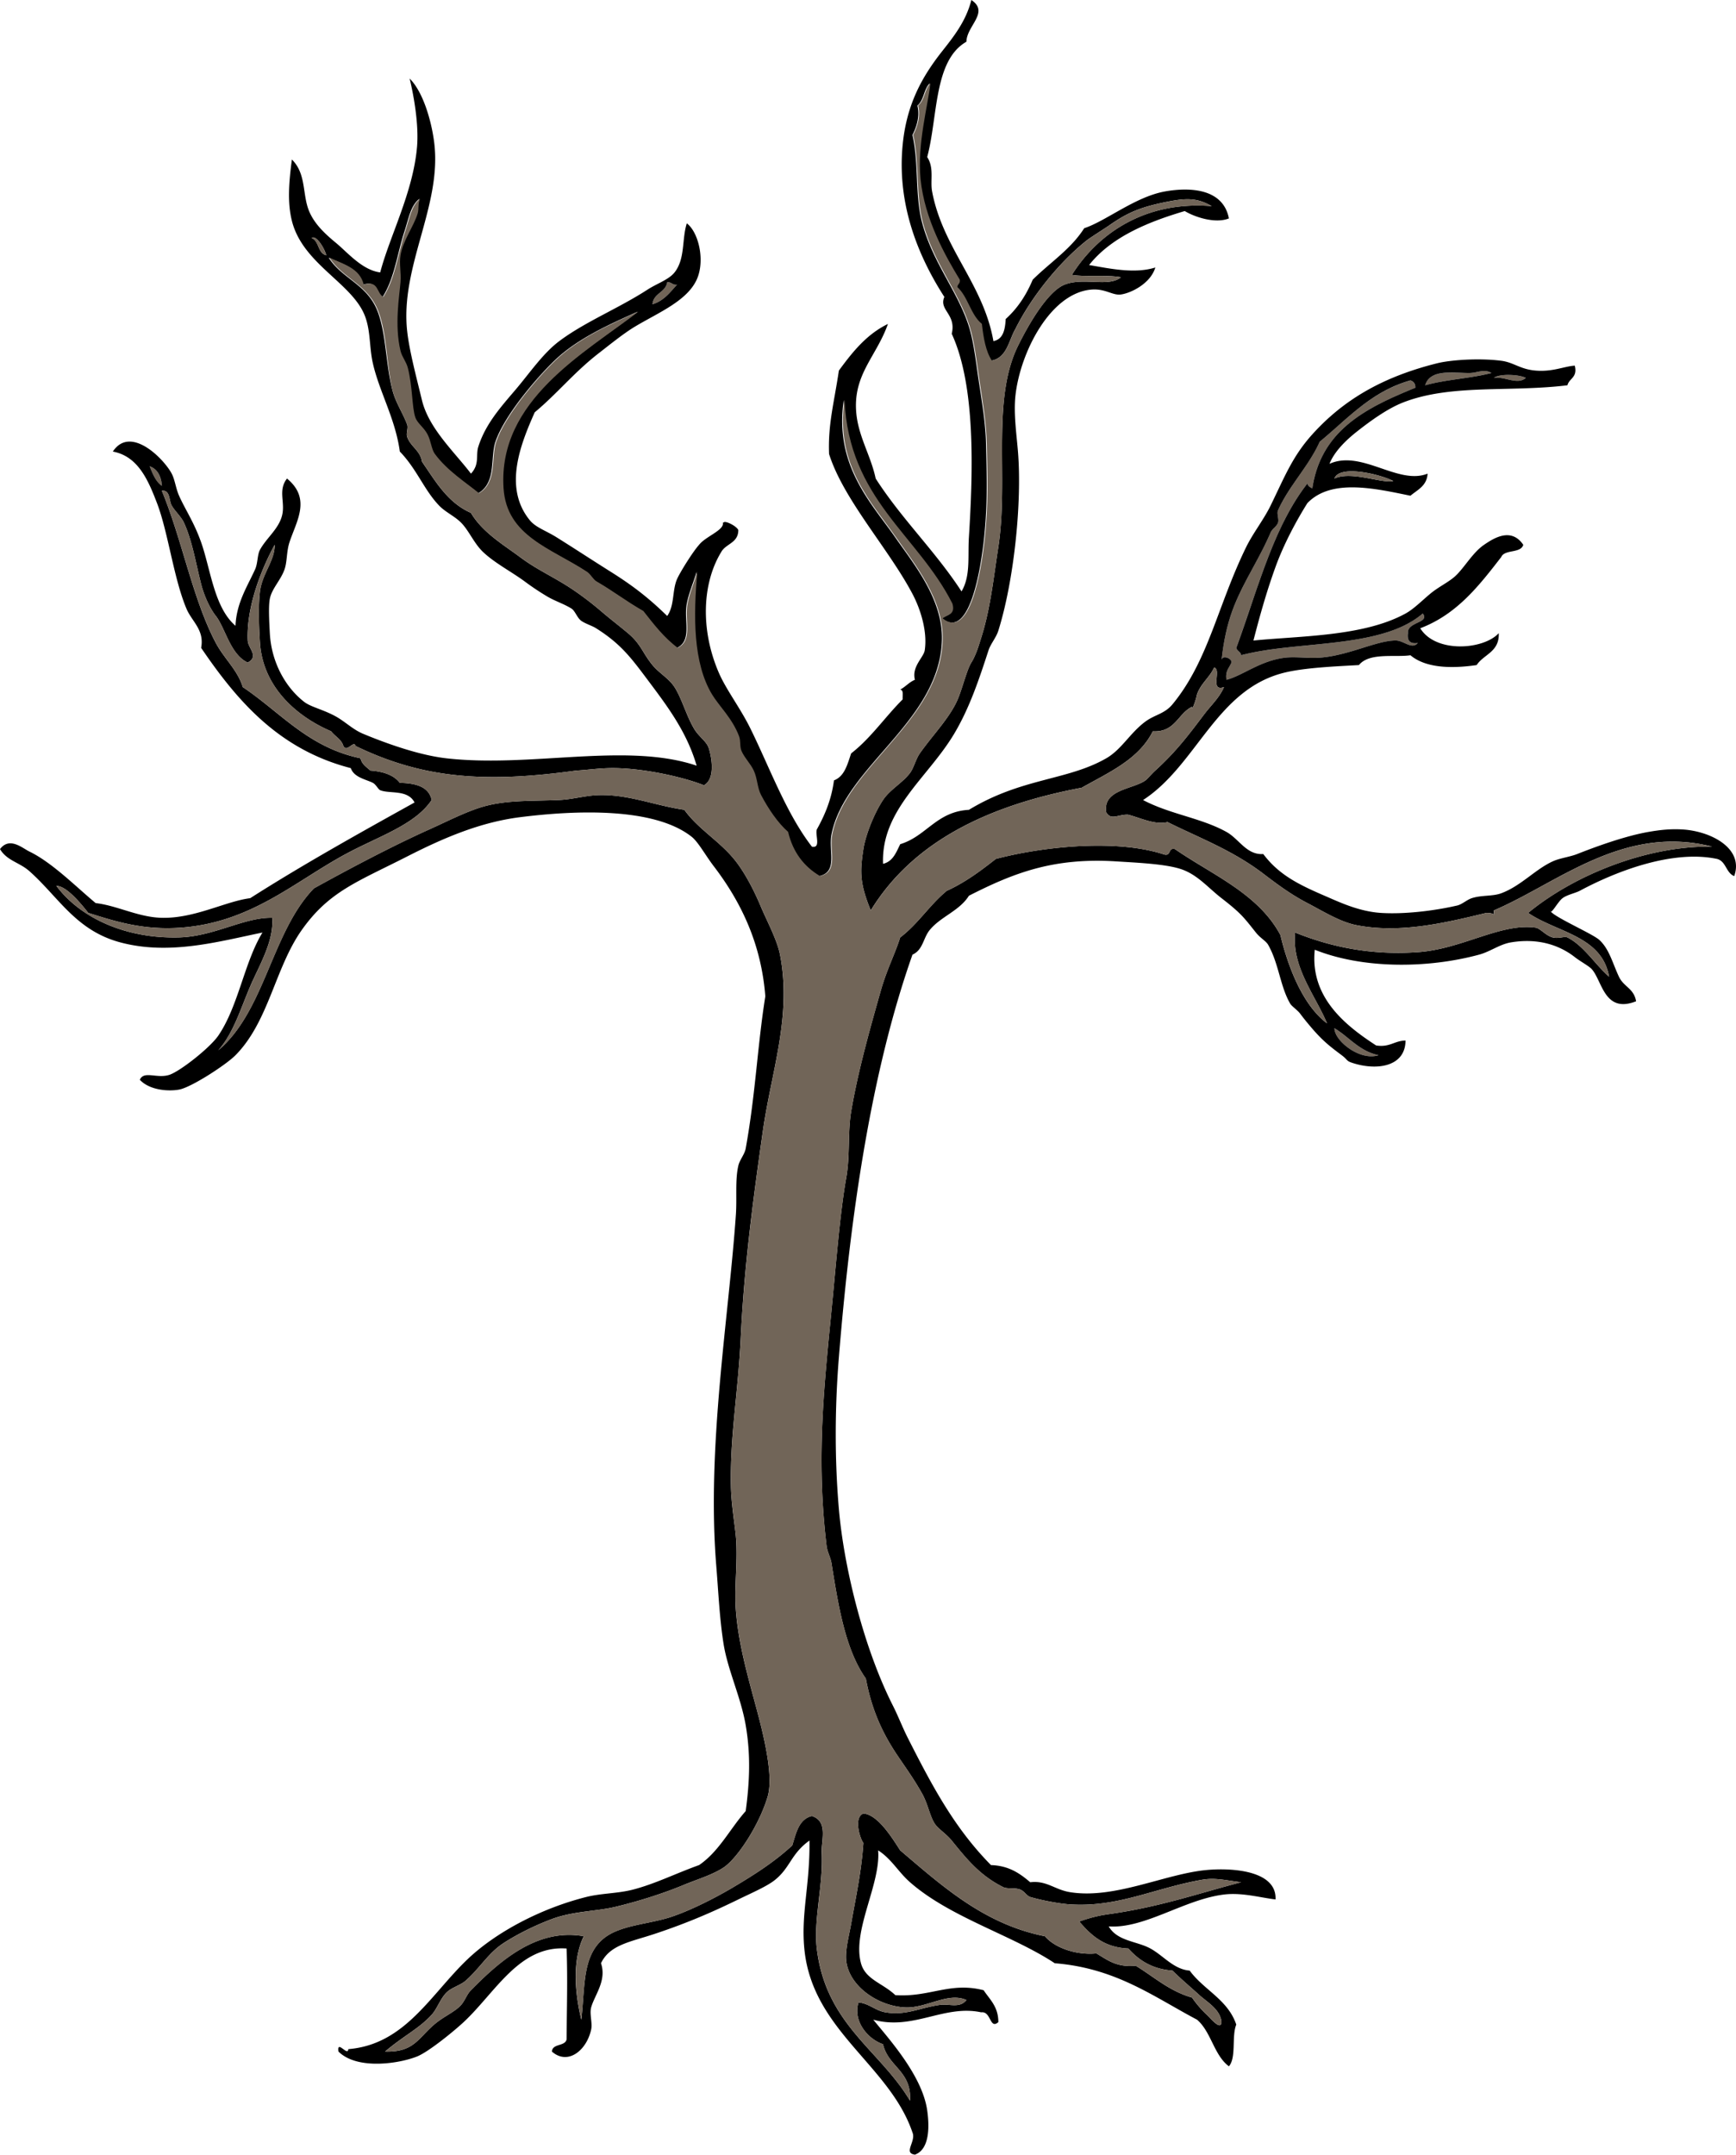<svg xmlns="http://www.w3.org/2000/svg" viewBox="0 0 328.78 407.885"><g clip-rule="evenodd" fill-rule="evenodd"><path d="M126.36 53.425c.833-.06.98.568 1.858.464-1.33 1.458-2.505 3.07-4.646 3.716.19-2.141 2.46-2.188 2.79-4.18zM282.45 70.613c-3.934 1.021-8.678 1.233-12.543 2.323.945-3.189 5.484-2.296 8.362-2.323 1.55-.014 2.82-.85 4.18 0zM282.92 71.542c1.051-.869 4.95-.634 6.04 0-1.59 1.405-3.99-.33-6.04 0zM267.12 72.007c.572.203.953.595.93 1.394-9.114 3.74-17.836 7.871-19.513 19.048-.413-.207-.83-.408-.929-.929-6.524 8.341-9.464 20.267-13.473 31.125.165.61.818.73.93 1.394 10.645-2.827 26.542-1.133 34.377-7.897 1.445 1.778-3.039 1.588-2.787 3.716-.215 1.455.404 2.074 1.858 1.858-1.126 1.322-2.656-.463-4.181-.465-3.645-.003-8.918 2.858-14.402 3.252-2.187.157-4.498-.226-6.504 0-4.712.531-8.065 3.396-11.148 4.181-.274-1.667.54-2.247.929-3.252.199-.749-1.732-1.559-1.858-.464.32-3.018.897-6.024 1.858-8.827 1.821-5.313 5.008-9.733 7.433-15.331.303-.699 1.111-1.094 1.394-1.858.235-.635-.273-1.703 0-2.323 2.018-4.57 5.876-8.438 7.897-13.007 5.27-4.313 9.7-9.484 17.18-11.605zM28.338 88.267c1.483.529 2.176 1.85 2.323 3.716-1.178-.836-1.746-2.28-2.323-3.716zM252.72 194.65c2.812 1.68 4.665 4.317 8.361 5.11-3.52 1.15-8.36-2.72-8.36-5.11z" fill="#716558"/><path d="M137.04 98.952c.117-.533 2.46.599 2.788 1.394-.001 2.477-2.393 2.563-3.252 4.181-3.637 5.978-3.901 14.776-.465 22.764 1.422 3.306 4.076 6.69 6.04 10.685 3.678 7.483 6.777 16.039 11.614 22.299 1.766.373.591-2.197.929-3.252 1.497-2.685 2.762-5.601 3.252-9.292 2.014-.773 2.543-3.031 3.252-5.11 3.75-2.909 6.42-6.897 9.756-10.22-.039-.735.223-1.772-.465-1.858 1.013-.536 1.691-1.406 2.787-1.858-.648-2.503 1.651-4.22 1.858-5.575.53-3.462-.718-7.649-2.323-10.685-4.566-8.638-13.031-17.775-15.794-26.48-.218-5.638.917-9.502 1.858-15.795 2.558-3.481 5.225-6.854 9.292-8.827-2.12 6.016-6.408 9.384-6.04 16.259.259 4.833 2.751 8.451 3.717 13.008 4.9 7.643 11.317 13.769 16.259 21.37 1.744-2.962 1.164-6.533 1.395-10.22.797-12.761 1.273-28.752-3.252-38.559.917-3.715-2.502-4.479-1.395-6.969-5.617-8.731-8.912-18.397-7.896-28.802.733-7.52 3.55-12.722 7.433-17.654 2.071-2.63 4.548-5.657 5.575-9.756 3.494 2.326-.912 4.91-.93 7.897-6.209 3.546-5.379 14.133-7.433 21.835 1.357 2.066.546 4.458.929 6.504 2.01 10.758 9.705 17.488 11.614 28.338 1.825-.343 2.214-2.123 2.323-4.181 2.202-1.978 3.878-4.483 5.11-7.433 3.256-3.248 7.233-5.774 9.756-9.755 4.141-1.359 9.665-5.96 15.33-6.968 4.672-.832 10.986-.568 12.078 5.11-2.571 1.042-6.469-.246-8.361-1.394-6.606 1.962-13.783 4.755-18.118 10.22 3.736.63 8.625 1.722 12.543.464-.885 2.996-4.526 4.829-6.504 5.11-1.586.226-2.974-1.14-5.574-.929-7.811.632-13.485 11.87-14.402 19.976-.387 3.424.188 7.302.465 10.686.79 9.603-.743 24.445-3.717 33.913-.414 1.319-1.455 2.483-1.857 3.716-1.792 5.488-3.588 10.907-6.504 15.795-4.983 8.353-13.861 14.385-13.473 24.622 1.879-.444 2.485-2.16 3.252-3.716 4.987-1.517 6.846-6.162 13.008-6.504 10.03-6.086 18.654-5.525 26.016-9.756 2.907-1.671 4.53-4.836 7.433-6.968 1.768-1.298 3.615-1.441 5.11-3.252 6.803-8.243 8.508-18.62 13.937-29.731 1.305-2.67 3.33-5.206 4.646-7.897 2.661-5.447 4.139-9.306 7.897-13.473 5.733-6.354 13.034-10.822 23.692-13.472 2.343-.582 7.693-1.022 12.079-.464 2.401.306 3.534 1.604 6.505 1.858 3.266.279 5.431-.815 7.433-.929.562 2.267-1.05 2.358-1.395 3.716-11.088 1.342-22.052-.284-31.125 3.252-3.041 1.185-6.438 3.685-8.826 5.575-2.017 1.597-4.188 3.711-5.111 6.039 6.094-2.733 13.005 4.093 18.582 1.858-.142 2.336-1.906 3.047-3.251 4.182-6.815-1.4-15.004-3.282-19.512 1.394-2.055 3.27-4.46 7.72-6.039 12.079-1.605 4.426-2.884 8.883-4.182 13.937 9.09-.891 20.906-.777 28.804-5.11 1.547-.849 3.032-2.366 4.646-3.717 1.531-1.284 3.364-2.138 4.646-3.251 1.738-1.513 3.37-4.542 5.574-6.04 1.723-1.17 5.108-3.428 7.434 0-.494 1.674-3.533.803-4.182 2.323-4.194 5.406-8.37 10.831-15.33 13.472 2.918 4.758 11.991 4.083 14.866.929.156 3.563-2.834 3.981-4.182 6.039-4.859.71-9.666.557-12.543-1.858-2.887.439-7.775-.584-9.756 1.858-4.331.242-10.095.488-13.938 1.394-13.09 3.087-16.678 17.488-26.943 24.157 5.126 2.708 10.981 3.368 15.795 6.04 2.406 1.335 3.804 4.396 6.968 4.181 2.929 3.885 6.539 5.71 11.614 7.897 2.729 1.175 6.472 2.983 10.686 3.251 4.229.269 9.786-.335 14.4-1.394.971-.222 1.831-1.08 2.787-1.394 1.863-.611 3.926-.321 5.575-.929 3.723-1.373 6.432-4.521 9.756-6.039 1.382-.632 3.247-.841 4.646-1.394 3.345-1.323 8.938-3.386 13.473-4.181 2.233-.392 4.234-.604 6.504-.465 5.283.322 11.631 3.537 9.755 8.827-1.565-.602-1.531-2.804-3.251-3.252-8.021-1.695-18.302 1.911-26.015 6.04-.768.411-2.42.755-3.253 1.394-.953.729-2.228 3.306-2.323 2.323.094.971 7.966 4.364 9.292 5.575 1.894 1.73 2.511 4.41 3.717 6.968.916 1.944 2.821 2.182 3.251 4.646-5.998 2.371-6.395-3.79-8.362-6.039-.557-.638-2.185-1.488-3.251-2.323-2.675-2.093-6.691-3.682-12.08-2.787-2.157.358-3.914 1.749-6.038 2.323-10.057 2.715-22.24 2.635-31.126-.93-.93 9 5.788 14.331 11.614 18.118 2.581.413 3.443-.893 5.575-.93-.036 5.048-5.605 5.758-10.221 4.182-1.016-.347-.724-.542-1.858-1.394-2.391-1.793-3.739-2.833-6.039-5.575a49.291 49.291 0 01-1.858-2.322c-.469-.63-1.59-1.399-1.858-1.858-1.914-3.269-2.15-7.565-4.181-11.149-.415-.732-1.479-1.262-2.323-2.323-2.297-2.89-2.803-3.634-6.504-6.504-2.658-2.062-4.655-4.58-7.897-5.575-3.043-.934-8.237-1.152-12.078-1.394-11.821-.743-19.324 2.151-27.874 6.504-1.776 2.863-5.356 3.943-7.434 6.503-1.246 1.536-1.244 3.745-3.252 4.646-7.861 22.229-11.776 49.504-13.936 76.188-.806 9.956-.787 19.719 0 28.803.95 10.971 4.692 26.252 10.22 37.164 1.017 2.008 1.831 4.152 2.787 6.04 4.715 9.308 8.915 17.183 15.795 24.157 3.444.117 5.509 1.615 7.434 3.251 3.051-.382 4.649 1.389 7.433 1.858 8.48 1.434 18.113-3.469 26.016-4.181 4.982-.449 13.267.166 13.008 5.575-2.889-.339-6.35-1.348-9.756-.93-7.528.923-14.989 6.489-21.834 6.039 1.63 2.818 5.319 2.77 7.897 4.182 2.478 1.357 4.389 3.934 7.433 4.18 2.678 3.671 7.225 5.474 8.826 10.222-.908 2.188.046 6.238-1.394 7.897-2.841-2.115-3.363-6.547-6.039-8.827-8.212-4.33-15.328-9.758-26.944-10.685-8.04-5.32-19.811-8.665-27.409-15.331-2.272-1.993-3.446-4.358-6.04-6.039.508 6.419-4.944 15.157-3.252 21.37.848 3.108 4.109 3.756 6.504 6.038 6.508.441 10.348-2.567 16.725-.929 1.17 1.773 2.788 3.098 2.787 6.04-1.679 1.447-1.326-2.112-3.252-1.858-7.03-1.511-12.896 3.495-20.44 1.394 3.065 3.744 9.296 10.644 10.221 17.188.323 2.291.716 7.248-2.323 8.362-2.282-.293.243-2.506-.465-4.181-4.307-12.716-18.739-19.184-20.44-34.378-.771-6.887 1.045-12.359.929-20.904-3.503 2.502-3.615 5.096-6.504 7.433-1.523 1.232-4.318 2.423-6.968 3.717-4.746 2.313-9.534 4.424-15.796 6.503-4.753 1.579-8.532 2.07-10.22 5.575 1.135 3.286-1.227 6.051-1.858 8.362-.343 1.254.271 2.93 0 4.182-.869 3.997-4.431 6.817-7.433 4.18.111-1.592 2.481-.925 2.788-2.322.034-6.712.201-10.711 0-17.188-8.966-.641-13.438 8.271-19.512 13.937-1.682 1.568-6.562 5.599-8.827 6.504-3.383 1.351-11.308 2.584-14.866-.93-.35-2.354 1.774.998 1.858-.464 10.856-.887 15.655-10.505 22.763-17.188 5.269-4.955 13.647-9.436 22.299-11.615 2.857-.719 5.927-.645 8.827-1.393 4.239-1.096 8.144-3.075 12.543-4.646 3.778-2.57 5.844-6.854 8.827-10.221.751-5.573.963-10.657 0-16.26-.908-5.279-3.394-10.444-4.181-15.331-.76-4.723-.987-9.839-1.394-14.866-1.827-22.578 2.354-46.847 3.716-66.432.223-3.211-.17-6.543.465-9.291.257-1.115 1.19-2.129 1.394-3.252 1.862-10.275 2.245-19.657 3.716-28.803-.747-9.638-4.354-17.553-9.755-24.622-1.57-2.055-2.947-4.597-4.181-5.575-7.155-5.672-22.183-5.023-32.52-3.717-7.515.95-14.411 3.887-21.37 7.433-9.453 4.817-14.8 6.603-19.977 13.937-5.063 7.173-6.235 17.319-12.543 23.693-1.781 1.799-8.362 6.086-10.685 6.504-2.097.377-5.596.106-7.433-1.858.784-1.786 3.209-.176 5.575-.93 2.014-.641 7.709-5.119 9.292-7.433 3.804-5.563 4.936-13.931 8.362-19.511-8.239 1.679-17.583 4.371-26.944 1.858-8.405-2.255-11.631-8.538-17.188-13.472-1.902-1.688-4.255-1.969-5.575-4.181 1.814-2.398 4.205-.2 5.575.464 4.341 2.106 8.862 6.709 12.543 9.756 4.12.476 8.067 2.689 12.543 2.787 6.219.137 12.075-3.134 16.724-3.716 10.027-6.388 20.571-12.258 31.126-18.118-1.305-2.509-4.689-1.589-6.504-2.323-.374-.151-.803-1.088-1.394-1.394-1.25-.645-3.56-.995-4.181-2.787-13.542-3.493-21.441-12.627-28.338-22.763.643-3.432-1.742-4.949-2.788-7.433-2.416-5.737-3.465-14.481-5.575-19.976-1.681-4.38-3.596-8.865-8.362-9.755 3.351-5.075 9.688 1.404 11.149 4.18.619 1.177.768 2.78 1.394 4.182 1.189 2.663 2.831 5.003 4.181 8.827 1.808 5.12 2.454 12.312 6.504 15.795.188-4.373 2.26-7.469 3.716-10.685.524-1.156.404-2.756.929-3.716 1.229-2.245 3.546-3.929 4.181-6.504.621-2.513-.823-4.714.929-6.969 4.656 3.831 1.771 8.08.465 12.079-.569 1.742-.421 3.654-.929 5.11-.72 2.063-2.411 3.636-2.788 5.575-.288 1.487-.103 4.521 0 6.504.29 5.536 2.985 10.278 6.504 13.008 1.277.99 3.636 1.445 6.039 2.787 1.731.967 3.206 2.459 5.111 3.252 4.607 1.917 10.706 4.068 15.795 4.646 16.063 1.824 34.072-3.095 47.386 1.394-1.866-6.409-5.522-11.231-9.292-16.259-3.118-4.16-5.096-6.83-9.756-9.756-.795-.5-1.964-.829-2.787-1.394-.777-.533-1.186-1.903-1.858-2.323-1.5-.938-3.13-1.412-4.646-2.323a49.62 49.62 0 01-4.181-2.788c-2.46-1.827-5.657-3.467-7.897-5.575-1.738-1.634-2.7-4.078-4.181-5.574-1.229-1.243-2.972-1.991-4.181-3.252-2.854-2.974-4.205-6.889-7.433-10.22-.854-6.238-3.878-11.298-5.11-16.725-.758-3.338-.337-6.689-1.858-9.755-2.863-5.767-11.509-9.36-13.473-17.189-.813-3.242-.643-6.854 0-11.614 2.76 2.716 1.944 6.596 3.252 9.756 1.015 2.452 3.017 4.312 5.11 6.039 2.194 1.81 4.953 5.141 8.363 5.575 1.776-6.809 6.21-15.112 6.968-23.693.372-4.206-.575-9.618-1.394-13.008 2.533 2.499 4.121 7.95 4.646 12.079 1.527 12.028-6.478 23.42-5.11 35.771.422 3.815 1.825 8.993 2.787 13.008 1.291 5.386 6.171 9.839 9.291 13.937 1.686-1.816.872-3.48 1.394-5.109 1.36-4.249 4.115-7.344 6.968-10.686 2.699-3.161 5.243-6.956 8.362-9.291 4.896-3.666 11.238-6.198 16.724-9.756 1.749-1.134 4.022-1.877 5.111-3.252 2.052-2.592 1.354-6.312 2.322-9.291 2.232 1.679 3.518 7.094 1.859 10.685-1.861 4.027-7.277 6.236-11.615 8.827-2.183 1.305-4.613 3.284-6.968 5.11-4.646 3.604-7.896 7.682-12.079 11.149-2.719 6.103-5.97 14.284-.929 20.441 1.124 1.373 2.976 1.92 5.11 3.252 3.349 2.09 6.226 3.992 10.22 6.504 4.205 2.644 7.142 4.911 10.685 8.362 1.409-1.972.929-4.81 1.858-6.968.525-1.219 2.962-5.156 4.182-6.504 1.27-1.63 4.87-2.78 4.5-4.248zm48.78-37.63c-2.138-1.733-2.612-5.13-4.646-6.968.026-.594.596-.644.465-1.394-2.755-4.522-6.676-11.475-7.433-19.047-.668-6.682 1.457-14.127 1.857-18.118-1.106 1.062-1.088 3.247-2.322 4.182.479 1.927-.051 3.833-.93 5.575 1.228 5.394.447 11.505 1.859 16.724 2.039 7.542 6.76 12.954 8.826 19.511.902 2.863 1.322 6.628 1.857 10.22.574 3.848 1.32 8.135 1.395 12.079.102 5.436.39 11.219-.465 18.583-.605 5.216-2.705 18.569-7.897 14.401.823-.726 2.476-.622 1.858-2.788-6.594-13.072-19.609-19.724-20.44-38.559-1.853 12.426 5.282 19.568 9.755 26.016 3.493 5.033 9.081 11.737 8.827 19.511-.501 15.386-18.371 23.825-20.905 36.701-.612 3.111 1.28 7.084-2.323 7.897-3.014-1.787-5.116-4.485-6.039-8.362-1.901-1.664-3.728-4.336-5.11-6.969-.744-1.416-.678-3.105-1.394-4.646-.605-1.301-1.778-2.431-2.323-3.716-.37-.871-.101-1.823-.464-2.788-1.279-3.385-3.769-5.68-5.11-7.897-3.612-5.968-3.552-14.892-2.787-23.228-.66 2.225-1.459 3.978-1.859 6.039-.613 3.164 1.075 6.934-1.858 8.362-2.581-1.91-4.527-4.454-6.504-6.969-3.269-1.86-5.715-3.785-8.827-5.575-.715-.412-1.102-1.362-1.858-1.858-6.824-4.475-15.202-6.73-15.795-15.795-1.092-16.673 15.352-25.58 25.55-33.449-5.264 2.368-11.42 5.061-15.795 9.291-3.684 3.562-9.544 10.557-11.149 15.331-1.034 3.073.234 7.666-3.252 9.756-2.56-2.075-6.026-4.27-8.362-7.434-.661-.894-.722-2.453-1.394-3.717-.731-1.374-1.928-2.064-2.323-3.251-.623-1.876-.498-5.748-1.394-9.292-.318-1.254-1.108-2.071-1.394-3.252-1.184-4.899-.2-10.52 0-13.007.144-1.803-.277-3.453 0-5.11.464-2.787 2.497-5.416 3.251-7.897.259-.852.007-1.958.465-2.787-1.671 1.292-2.037 3.771-2.788 6.039-1.385 4.186-1.925 9.059-4.181 12.543-1.325-.688-.828-3.199-3.717-2.323-.736-3.135-3.881-3.861-6.503-5.11 2.544 4.014 7.337 5.044 9.291 10.22 1.621 4.293 1.493 9.833 2.787 14.866.607 2.362 2.004 4.379 2.788 6.504.252.684-.231 1.63 0 2.323.607 1.822 2.518 2.647 2.787 4.646.212.36.929 1.393.929 1.393 2.234 3.34 4.484 6.665 8.362 8.363 2.203 3.71 6.121 6.002 9.292 8.362 2.856 2.126 5.223 3.2 8.362 5.11 2.554 1.554 5.056 3.482 6.968 5.11 2 1.702 3.335 2.694 5.11 4.181 2.491 2.087 2.739 3.712 4.646 6.039 1.268 1.546 3.103 2.513 4.182 4.181 1.354 2.094 2.277 5.504 3.716 7.897.961 1.601 2.367 2.335 2.788 3.717.56 1.838 1.222 5.766-.929 6.968-4.129-1.643-11.916-3.326-17.654-3.252-2.399.031-4.723.38-6.504.464-16.94 2.34-28.853 1.642-41.81-4.646-.367-1.179-1.625 1.307-2.323 0-.394-1.31-1.595-1.812-2.323-2.787-6.445-2.762-12.889-8.274-13.472-16.724-.2-2.896-.336-7.11 0-9.756.435-3.42 2.822-5.821 2.787-8.827-2.692 4.917-5.367 11.915-5.11 18.118.062 1.493 2.214 2.982 0 4.181-3.308-1.523-4.24-6.543-6.04-8.827-1.22-1.548-2.272-4.011-2.787-6.039-1.023-4.029-1.692-8.224-3.252-11.614-.513-1.113-1.738-2.216-2.323-3.252-.535-.948-.251-2.979-1.858-2.788 3.887 9.426 5.836 20.524 10.22 28.803 1.571 2.966 4.115 5.116 5.11 8.362 7.143 4.781 12.417 11.431 22.299 13.472.241 1.152 1.132 1.655 1.858 2.323 2.447.185 4.428.837 5.575 2.323 3.02.078 5.487.708 6.039 3.252-3.172 4.735-10.054 6.87-16.26 10.221-9.764 5.271-17.874 12.931-31.126 13.937-7.28.552-12.623-1.205-17.653-2.788-1.501-1.914-4.172-5.111-6.04-5.11 4.609 6.143 13.199 10.018 23.228 9.756 6.623-.173 12.38-3.85 17.653-3.717.329 4.502-2.446 8.955-4.181 13.008-1.87 4.366-3.18 8.856-6.039 12.078 8.839-7.42 10.11-22.408 18.118-30.661 6.444-3.562 14.641-7.92 21.834-11.149 3.233-1.452 6.663-3.217 9.756-4.181 4.599-1.434 9.521-1.164 14.866-1.395 2.457-.105 5.043-.857 7.433-.929 5.649-.168 10.646 1.972 16.26 2.788 2.669 3.731 6.865 6.014 9.755 9.756 1.708 2.21 3.372 5.334 4.646 8.362 1.279 3.041 3.162 6.469 3.716 9.292 2.28 11.621-1.645 22.131-3.252 33.448-1.852 13.038-3.516 25.377-4.181 39.023-.526 10.798-2.062 18.711-1.858 28.338.066 3.128.734 7.125.929 9.291.419 4.667-.329 9.461 0 13.937.406 5.521 1.803 10.893 3.252 16.26 1.299 4.814 4.108 14.501 2.788 19.048-1.517 5.217-5.654 11.663-8.362 13.472-2.066 1.379-5.027 2.252-7.433 3.252-4.501 1.872-9.287 3.291-13.008 4.181-3.705.888-8.007.81-12.079 2.323-3.126 1.163-6.7 2.929-9.291 4.646-2.735 1.812-4.322 4.592-6.968 6.968-1.038.932-2.729 1.321-3.717 2.323-1.18 1.198-1.73 3.013-2.787 4.182-2.352 2.598-5.366 4.021-8.827 6.968 5.415.166 6.259-2.504 9.291-5.109 1.825-1.569 3.914-2.372 5.11-3.716.731-.823 1.085-2.008 1.858-2.789 5.293-5.342 12.407-11.827 21.37-10.221-2.215 4.549-1.687 10.738-.464 15.796.727-6.102.119-11.953 4.181-15.33 3.173-2.638 8.667-2.701 13.007-4.182 4.029-1.374 8.656-3.819 11.615-5.575 4.474-2.655 7.962-4.957 11.149-7.896.739-2.358 1.229-4.967 3.716-5.574 3.135 1.021 1.746 4.633 1.858 6.967.301 6.223-1.577 12.71-.929 18.119 1.723 14.394 11.875 19.127 17.653 28.802.354-5.619-4.142-6.389-5.11-10.684-2.936-1.002-5.73-4.403-4.646-7.898 1.892.115 3.181 1.533 5.11 1.858 3.838.646 6.371-.818 10.22-1.393 1.894-.283 3.806.705 5.11-.931-3.5-1.569-7.54 1.586-11.613 1.395-5.105-.24-10.606-3.992-11.15-8.827-.229-2.034.585-4.988.929-6.968.828-4.783 1.934-9.682 2.322-15.331-.735-.983-1.832-4.914 0-5.575 2.663.198 5.255 4.294 6.969 6.969 8.073 6.859 15.959 13.994 27.409 16.259 2.063 2.398 6.303 3.606 9.756 3.253 2.049 1.203 3.811 2.693 7.433 2.322 3.469 2.106 6.35 4.801 10.686 6.04.543.833 1.646 2.195 2.787 3.252.735.682 2.653 3.075 2.787 1.394-.209-2.397-2.731-3.796-4.181-5.111-1.734-1.572-3.461-3.022-5.11-4.646-3.889-.291-6.381-1.98-8.362-4.18-4.606-.194-7.073-2.527-9.291-5.111 1.903-.678 3.635-1.122 5.575-1.393 9.755-1.363 17.169-3.996 25.086-6.04-3.155-.399-4.991-.895-7.434-.464-9.056 1.595-15.93 5.28-25.086 4.646-1.914-.134-5.15-.722-7.433-1.395-.624-.184-1.114-1.091-1.858-1.393-1.041-.422-2.472-.074-3.252-.466-4.502-2.256-6.959-5.389-9.756-8.825-1.023-1.26-2.643-2.266-3.252-3.253-.928-1.501-1.242-3.619-2.322-5.574-1.691-3.059-3.667-5.685-5.111-7.897-2.866-4.397-4.591-8.682-5.574-13.937-3.875-5.441-5.219-13.788-6.504-21.835-.175-1.096-.795-2.146-.929-3.252-1.955-16.209-.579-29.34.929-44.598.828-8.376 1.604-18.514 2.788-25.086.744-4.127.267-8.575.929-12.544 1.294-7.753 3.752-16.314 5.574-22.764 1.188-4.198 2.689-6.96 3.717-10.22 3.357-2.527 5.594-6.175 8.826-8.827 3.508-1.603 6.433-3.789 9.291-6.04 8.602-2.268 22.416-3.828 31.591-.929 1.757.672.892-1.277 2.323-.929 7.147 4.93 15.754 8.403 19.976 16.259 1.316 5.541 4.052 13.147 8.827 16.725-2.184-5.252-6.714-10.628-6.04-17.189 6.749 2.713 14.275 4.333 23.229 3.716 8.417-.58 15.692-5.549 22.3-4.646.892.122 1.913 1.501 3.251 1.858 1.102.293 2.249-.267 2.787 0 3.076 1.527 5.26 5.136 7.898 7.433-1.374-7.763-9.919-8.354-15.331-12.079 8.796-7.239 22.614-12.75 34.843-12.543-16.889-4.273-29.312 6.958-41.347 12.079-.063 1.485.739.481-1.395.464-8.053 1.952-16.441 3.929-24.62 2.323-3.094-.607-6.279-2.608-9.292-4.181-3.185-1.662-5.727-3.572-8.362-5.575-5.884-4.472-12.195-6.801-18.117-9.756-2.394.569-4.951-.731-7.434-1.394-1.85-.124-3.271 1.171-4.181-.464-.7-4.329 5.093-4.344 7.433-6.04.358-.259 1.184-1.246 1.858-1.858 3.971-3.6 6.362-6.809 9.291-10.685 1.275-1.688 2.851-3.099 3.717-5.11-2.774.916-.396-3.32-1.858-3.716-.871 1.916-2.541 3.034-3.252 5.11-.362 1.724-1.087 3.255-.929 2.323-2.715 1.312-3.186 4.867-7.434 4.646-2.695 5.356-8.335 7.77-13.472 10.685-17.724 3.337-31.948 10.173-39.952 23.229-2.115-5.196-2.049-7.356-1.395-11.614.406-2.645 2.024-6.743 3.717-9.292 1.328-2 3.684-3.223 5.11-5.11.716-.947 1.095-2.627 1.858-3.717 2.36-3.364 5.333-6.347 6.968-9.755.991-2.065 1.868-5.949 2.788-7.433.933-1.505 1.457-3.385 1.857-4.646 1.768-5.555 2.326-11.206 3.252-17.188 2.007-12.952-1.347-27.776 3.717-38.095 1.895-3.86 5.565-10.313 8.827-11.614 3.621-1.444 8.316.538 10.685-1.394-2.425-.51-7.15-.024-9.291-.464 5.023-7.96 13.986-14.017 26.479-13.008-2.464-1.4-4.327-1.605-7.897-.929-5.693 1.078-8.072 2.175-11.613 4.646-.626.437-3.549 2.284-4.182 2.788-5.357 4.265-10.559 10.861-13.473 16.724-1.309 2.253-1.598 5.525-4.646 6.039-1.31-1.746-1.72-4.273-2-6.941zM61.79 48.314c-.354-1.369-1.938-3.919-2.788-3.252 1.475.54 1.146 2.882 2.788 3.252zm61.784 9.291c2.141-.646 3.316-2.258 4.646-3.716-.878.104-1.025-.524-1.858-.464-.33 1.992-2.6 2.039-2.79 4.18zm154.7 13.008c-2.878.027-7.417-.866-8.362 2.323 3.865-1.089 8.609-1.302 12.543-2.323-1.36-.85-2.63-.014-4.18 0zm10.69.929c-1.09-.634-4.989-.869-6.04 0 2.05-.33 4.45 1.405 6.04 0zm-39.03 12.08c-2.021 4.57-5.88 8.437-7.897 13.007-.273.621.235 1.688 0 2.323-.282.764-1.091 1.159-1.394 1.858-2.425 5.597-5.611 10.018-7.433 15.331-.961 2.802-1.538 5.809-1.858 8.827.126-1.094 2.058-.284 1.858.464-.389 1.005-1.203 1.584-.929 3.252 3.083-.785 6.437-3.65 11.148-4.181 2.006-.226 4.317.157 6.504 0 5.484-.394 10.758-3.255 14.402-3.252 1.524.001 3.055 1.787 4.181.465-1.454.216-2.073-.404-1.858-1.858-.252-2.128 4.232-1.938 2.787-3.716-7.835 6.764-23.732 5.071-34.377 7.897-.111-.663-.765-.784-.93-1.394 4.009-10.858 6.948-22.784 13.473-31.125.099.521.516.723.929.929 1.677-11.177 10.398-15.308 19.513-19.048.023-.799-.357-1.19-.93-1.394-7.47 2.116-11.9 7.287-17.18 11.61zm-219.27 8.361c-.147-1.866-.839-3.187-2.323-3.716.577 1.436 1.145 2.88 2.323 3.716zm233.21-.928c-2.562-1.304-10.193-3.125-11.149-.465 3.22-1.506 8.92.977 11.15.465zm-2.79 108.7c-3.696-.793-5.55-3.431-8.361-5.11 0 2.39 4.84 6.26 8.36 5.11z"/><path d="M187.68 68.291c3.048-.514 3.337-3.786 4.646-6.039 2.914-5.863 8.115-12.459 13.473-16.724.633-.504 3.556-2.351 4.182-2.788 3.541-2.47 5.92-3.567 11.613-4.646 3.57-.676 5.434-.471 7.897.929-12.493-1.009-21.456 5.047-26.479 13.008 2.141.44 6.866-.046 9.291.464-2.368 1.931-7.063-.051-10.685 1.394-3.262 1.301-6.933 7.754-8.827 11.614-5.063 10.319-1.71 25.143-3.717 38.095-.926 5.982-1.484 11.633-3.252 17.188-.4 1.26-.925 3.141-1.857 4.646-.92 1.484-1.797 5.368-2.788 7.433-1.635 3.408-4.607 6.391-6.968 9.755-.764 1.09-1.143 2.77-1.858 3.717-1.427 1.887-3.782 3.109-5.11 5.11-1.692 2.549-3.311 6.647-3.717 9.292-.654 4.258-.721 6.417 1.395 11.614 8.004-13.056 22.229-19.891 39.952-23.229 5.137-2.915 10.776-5.328 13.472-10.685 4.248.222 4.719-3.333 7.434-4.646-.158.932.566-.599.929-2.323.711-2.076 2.381-3.194 3.252-5.11 1.463.396-.916 4.632 1.858 3.716-.866 2.011-2.441 3.422-3.717 5.11-2.929 3.875-5.32 7.085-9.291 10.685-.675.612-1.5 1.6-1.858 1.858-2.34 1.696-8.133 1.711-7.433 6.04.909 1.635 2.331.34 4.181.464 2.482.663 5.04 1.963 7.434 1.394 5.922 2.955 12.233 5.284 18.117 9.756 2.636 2.002 5.178 3.913 8.362 5.575 3.013 1.572 6.198 3.573 9.292 4.181 8.179 1.606 16.567-.371 24.62-2.323 2.134.017 1.331 1.021 1.395-.464 12.035-5.12 24.458-16.352 41.347-12.079-12.229-.208-26.047 5.304-34.843 12.543 5.412 3.725 13.957 4.315 15.331 12.079-2.639-2.297-4.822-5.905-7.898-7.433-.538-.267-1.686.293-2.787 0-1.338-.357-2.359-1.736-3.251-1.858-6.607-.903-13.883 4.065-22.3 4.646-8.953.616-16.479-1.003-23.229-3.716-.674 6.561 3.856 11.937 6.04 17.189-4.775-3.577-7.511-11.184-8.827-16.725-4.222-7.856-12.828-11.329-19.976-16.259-1.432-.348-.566 1.601-2.323.929-9.175-2.899-22.989-1.339-31.591.929-2.858 2.251-5.783 4.437-9.291 6.04-3.232 2.652-5.469 6.299-8.826 8.827-1.027 3.26-2.529 6.021-3.717 10.22-1.822 6.449-4.28 15.011-5.574 22.764-.662 3.969-.186 8.417-.929 12.544-1.184 6.572-1.96 16.71-2.788 25.086-1.507 15.258-2.884 28.389-.929 44.598.133 1.106.753 2.156.929 3.252 1.285 8.047 2.628 16.394 6.504 21.835.983 5.255 2.708 9.539 5.574 13.937 1.444 2.213 3.42 4.839 5.111 7.897 1.08 1.955 1.395 4.073 2.322 5.574.609.987 2.229 1.993 3.252 3.253 2.797 3.437 5.254 6.569 9.756 8.825.78.392 2.211.044 3.252.466.744.302 1.234 1.209 1.858 1.393 2.282.673 5.519 1.261 7.433 1.395 9.156.635 16.03-3.051 25.086-4.646 2.442-.431 4.278.064 7.434.464-7.917 2.044-15.331 4.677-25.086 6.04-1.94.271-3.672.715-5.575 1.393 2.218 2.584 4.685 4.917 9.291 5.111 1.981 2.199 4.474 3.889 8.362 4.18 1.649 1.623 3.376 3.073 5.11 4.646 1.449 1.315 3.972 2.714 4.181 5.111-.134 1.682-2.052-.712-2.787-1.394-1.141-1.057-2.244-2.419-2.787-3.252-4.336-1.239-7.217-3.934-10.686-6.04-3.622.371-5.384-1.119-7.433-2.322-3.453.354-7.692-.854-9.756-3.253-11.45-2.265-19.336-9.399-27.409-16.259-1.714-2.675-4.306-6.771-6.969-6.969-1.832.661-.735 4.592 0 5.575-.389 5.649-1.494 10.548-2.322 15.331-.344 1.979-1.158 4.934-.929 6.968.543 4.835 6.044 8.587 11.15 8.827 4.073.191 8.113-2.964 11.613-1.395-1.305 1.636-3.217.647-5.11.931-3.849.574-6.382 2.038-10.22 1.393-1.93-.325-3.219-1.743-5.11-1.858-1.085 3.495 1.71 6.896 4.646 7.898.969 4.295 5.464 5.064 5.11 10.684-5.778-9.675-15.93-14.408-17.653-28.802-.648-5.409 1.23-11.896.929-18.119-.113-2.334 1.276-5.945-1.858-6.967-2.488.607-2.978 3.216-3.716 5.574-3.188 2.939-6.675 5.241-11.149 7.896-2.958 1.756-7.586 4.201-11.615 5.575-4.34 1.48-9.834 1.544-13.007 4.182-4.062 3.377-3.454 9.229-4.181 15.33-1.222-5.058-1.751-11.247.464-15.796-8.962-1.606-16.077 4.879-21.37 10.221-.772.781-1.126 1.966-1.858 2.789-1.197 1.344-3.285 2.146-5.11 3.716-3.032 2.605-3.876 5.275-9.291 5.109 3.46-2.947 6.475-4.37 8.827-6.968 1.057-1.169 1.607-2.983 2.787-4.182.988-1.002 2.679-1.392 3.717-2.323 2.646-2.376 4.233-5.156 6.968-6.968 2.591-1.717 6.165-3.482 9.291-4.646 4.071-1.514 8.374-1.436 12.079-2.323 3.721-.89 8.507-2.309 13.008-4.181 2.406-1 5.367-1.873 7.433-3.252 2.708-1.809 6.846-8.255 8.362-13.472 1.321-4.547-1.488-14.233-2.788-19.048-1.449-5.367-2.846-10.739-3.252-16.26-.329-4.476.419-9.27 0-13.937-.195-2.166-.863-6.163-.929-9.291-.205-9.627 1.332-17.54 1.858-28.338.665-13.646 2.33-25.985 4.181-39.023 1.607-11.317 5.532-21.827 3.252-33.448-.554-2.823-2.438-6.251-3.716-9.292-1.274-3.027-2.938-6.152-4.646-8.362-2.89-3.742-7.086-6.025-9.755-9.756-5.614-.815-10.611-2.956-16.26-2.788-2.39.072-4.977.824-7.433.929-5.345.23-10.267-.04-14.866 1.395-3.093.964-6.522 2.729-9.756 4.181-7.194 3.229-15.39 7.587-21.834 11.149-8.007 8.252-9.278 23.241-18.118 30.661 2.859-3.222 4.169-7.712 6.039-12.078 1.735-4.053 4.51-8.506 4.181-13.008-5.273-.133-11.03 3.543-17.653 3.717-10.029.262-18.619-3.613-23.228-9.756 1.868-.001 4.539 3.196 6.04 5.11 5.03 1.583 10.373 3.34 17.653 2.788 13.252-1.005 21.362-8.666 31.126-13.937 6.206-3.351 13.087-5.486 16.26-10.221-.552-2.544-3.02-3.174-6.039-3.252-1.147-1.485-3.127-2.138-5.575-2.323-.727-.667-1.618-1.17-1.858-2.323-9.882-2.042-15.156-8.691-22.299-13.472-.995-3.246-3.539-5.396-5.11-8.362-4.384-8.279-6.333-19.376-10.22-28.803 1.607-.191 1.324 1.839 1.858 2.788.584 1.036 1.81 2.139 2.323 3.252 1.56 3.39 2.229 7.584 3.252 11.614.515 2.028 1.567 4.491 2.787 6.039 1.8 2.283 2.731 7.304 6.04 8.827 2.214-1.199.062-2.688 0-4.181-.257-6.203 2.417-13.201 5.11-18.118.035 3.005-2.353 5.406-2.787 8.827-.336 2.646-.2 6.86 0 9.756.583 8.45 7.027 13.962 13.472 16.724.729.975 1.93 1.477 2.323 2.787.698 1.307 1.956-1.179 2.323 0 12.957 6.287 24.87 6.986 41.81 4.646 1.781-.084 4.105-.434 6.504-.464 5.738-.074 13.525 1.609 17.654 3.252 2.151-1.203 1.489-5.13.929-6.968-.421-1.382-1.826-2.116-2.788-3.717-1.439-2.394-2.362-5.803-3.716-7.897-1.079-1.668-2.914-2.635-4.182-4.181-1.907-2.327-2.154-3.952-4.646-6.039-1.775-1.487-3.11-2.479-5.11-4.181-1.912-1.627-4.414-3.556-6.968-5.11-3.139-1.91-5.505-2.984-8.362-5.11-3.17-2.36-7.088-4.651-9.292-8.362-3.877-1.698-6.127-5.022-8.362-8.363.016.111-.048-.105-.929-1.393-.269-1.999-2.18-2.824-2.787-4.646-.231-.692.252-1.639 0-2.323-.784-2.125-2.181-4.142-2.788-6.504-1.165-5.047-1.037-10.586-2.658-14.879-1.954-5.176-6.747-6.206-9.291-10.22 2.622 1.249 5.767 1.975 6.503 5.11 2.889-.876 2.392 1.634 3.717 2.323 2.256-3.484 2.795-8.357 4.181-12.543.75-2.268 1.117-4.747 2.788-6.039-.458.829-.206 1.936-.465 2.787-.755 2.482-2.788 5.11-3.251 7.897-.277 1.657.144 3.307 0 5.11-.2 2.487-1.184 8.108 0 13.007.285 1.181 1.076 1.998 1.394 3.252.896 3.543.771 7.416 1.394 9.292.395 1.187 1.592 1.878 2.323 3.251.671 1.264.733 2.823 1.394 3.717 2.336 3.164 5.802 5.359 8.362 7.434 3.486-2.09 2.218-6.683 3.252-9.756 1.605-4.774 7.465-11.769 11.149-15.331 4.375-4.23 10.531-6.923 15.795-9.291-10.198 7.869-26.642 16.776-25.55 33.449.593 9.065 8.971 11.32 15.795 15.795.756.496 1.143 1.446 1.858 1.858 3.111 1.79 5.558 3.715 8.827 5.575 1.977 2.515 3.923 5.059 6.504 6.969 2.933-1.429 1.246-5.199 1.858-8.362.4-2.062 1.199-3.814 1.859-6.039-.765 8.335-.825 17.26 2.787 23.228 1.341 2.217 3.831 4.513 5.11 7.897.364.964.095 1.917.464 2.788.545 1.286 1.717 2.416 2.323 3.716.716 1.541.65 3.229 1.394 4.646 1.382 2.633 3.208 5.305 5.11 6.969.923 3.877 3.025 6.575 6.039 8.362 3.603-.813 1.711-4.786 2.323-7.897 2.534-12.876 20.404-21.315 20.905-36.701.254-7.774-5.334-14.478-8.827-19.511-4.473-6.447-11.608-13.589-9.755-26.016.831 18.835 13.847 25.486 20.44 38.559.617 2.166-1.035 2.062-1.858 2.788 5.192 4.167 7.292-9.185 7.897-14.401.854-7.364.566-13.147.465-18.583-.074-3.944-.82-8.23-1.395-12.079-.535-3.592-.955-7.357-1.857-10.22-2.066-6.558-6.787-11.97-8.826-19.511-1.412-5.219-.632-11.331-1.859-16.724.879-1.742 1.408-3.647.93-5.575 1.234-.935 1.216-3.12 2.322-4.182-.4 3.991-2.525 11.437-1.857 18.118.757 7.572 4.678 14.524 7.433 19.047.131.75-.438.8-.465 1.394 2.033 1.838 2.508 5.235 4.646 6.968.31 2.647.72 5.174 1.89 6.948zM58.999 45.062c.85-.667 2.434 1.883 2.788 3.252-1.643-.37-1.314-2.712-2.788-3.252z" fill="#716558"/><path d="M252.72 90.589c.956-2.66 8.588-.839 11.149.465-2.23.513-7.93-1.97-11.15-.465z" fill="#716558"/></g></svg>